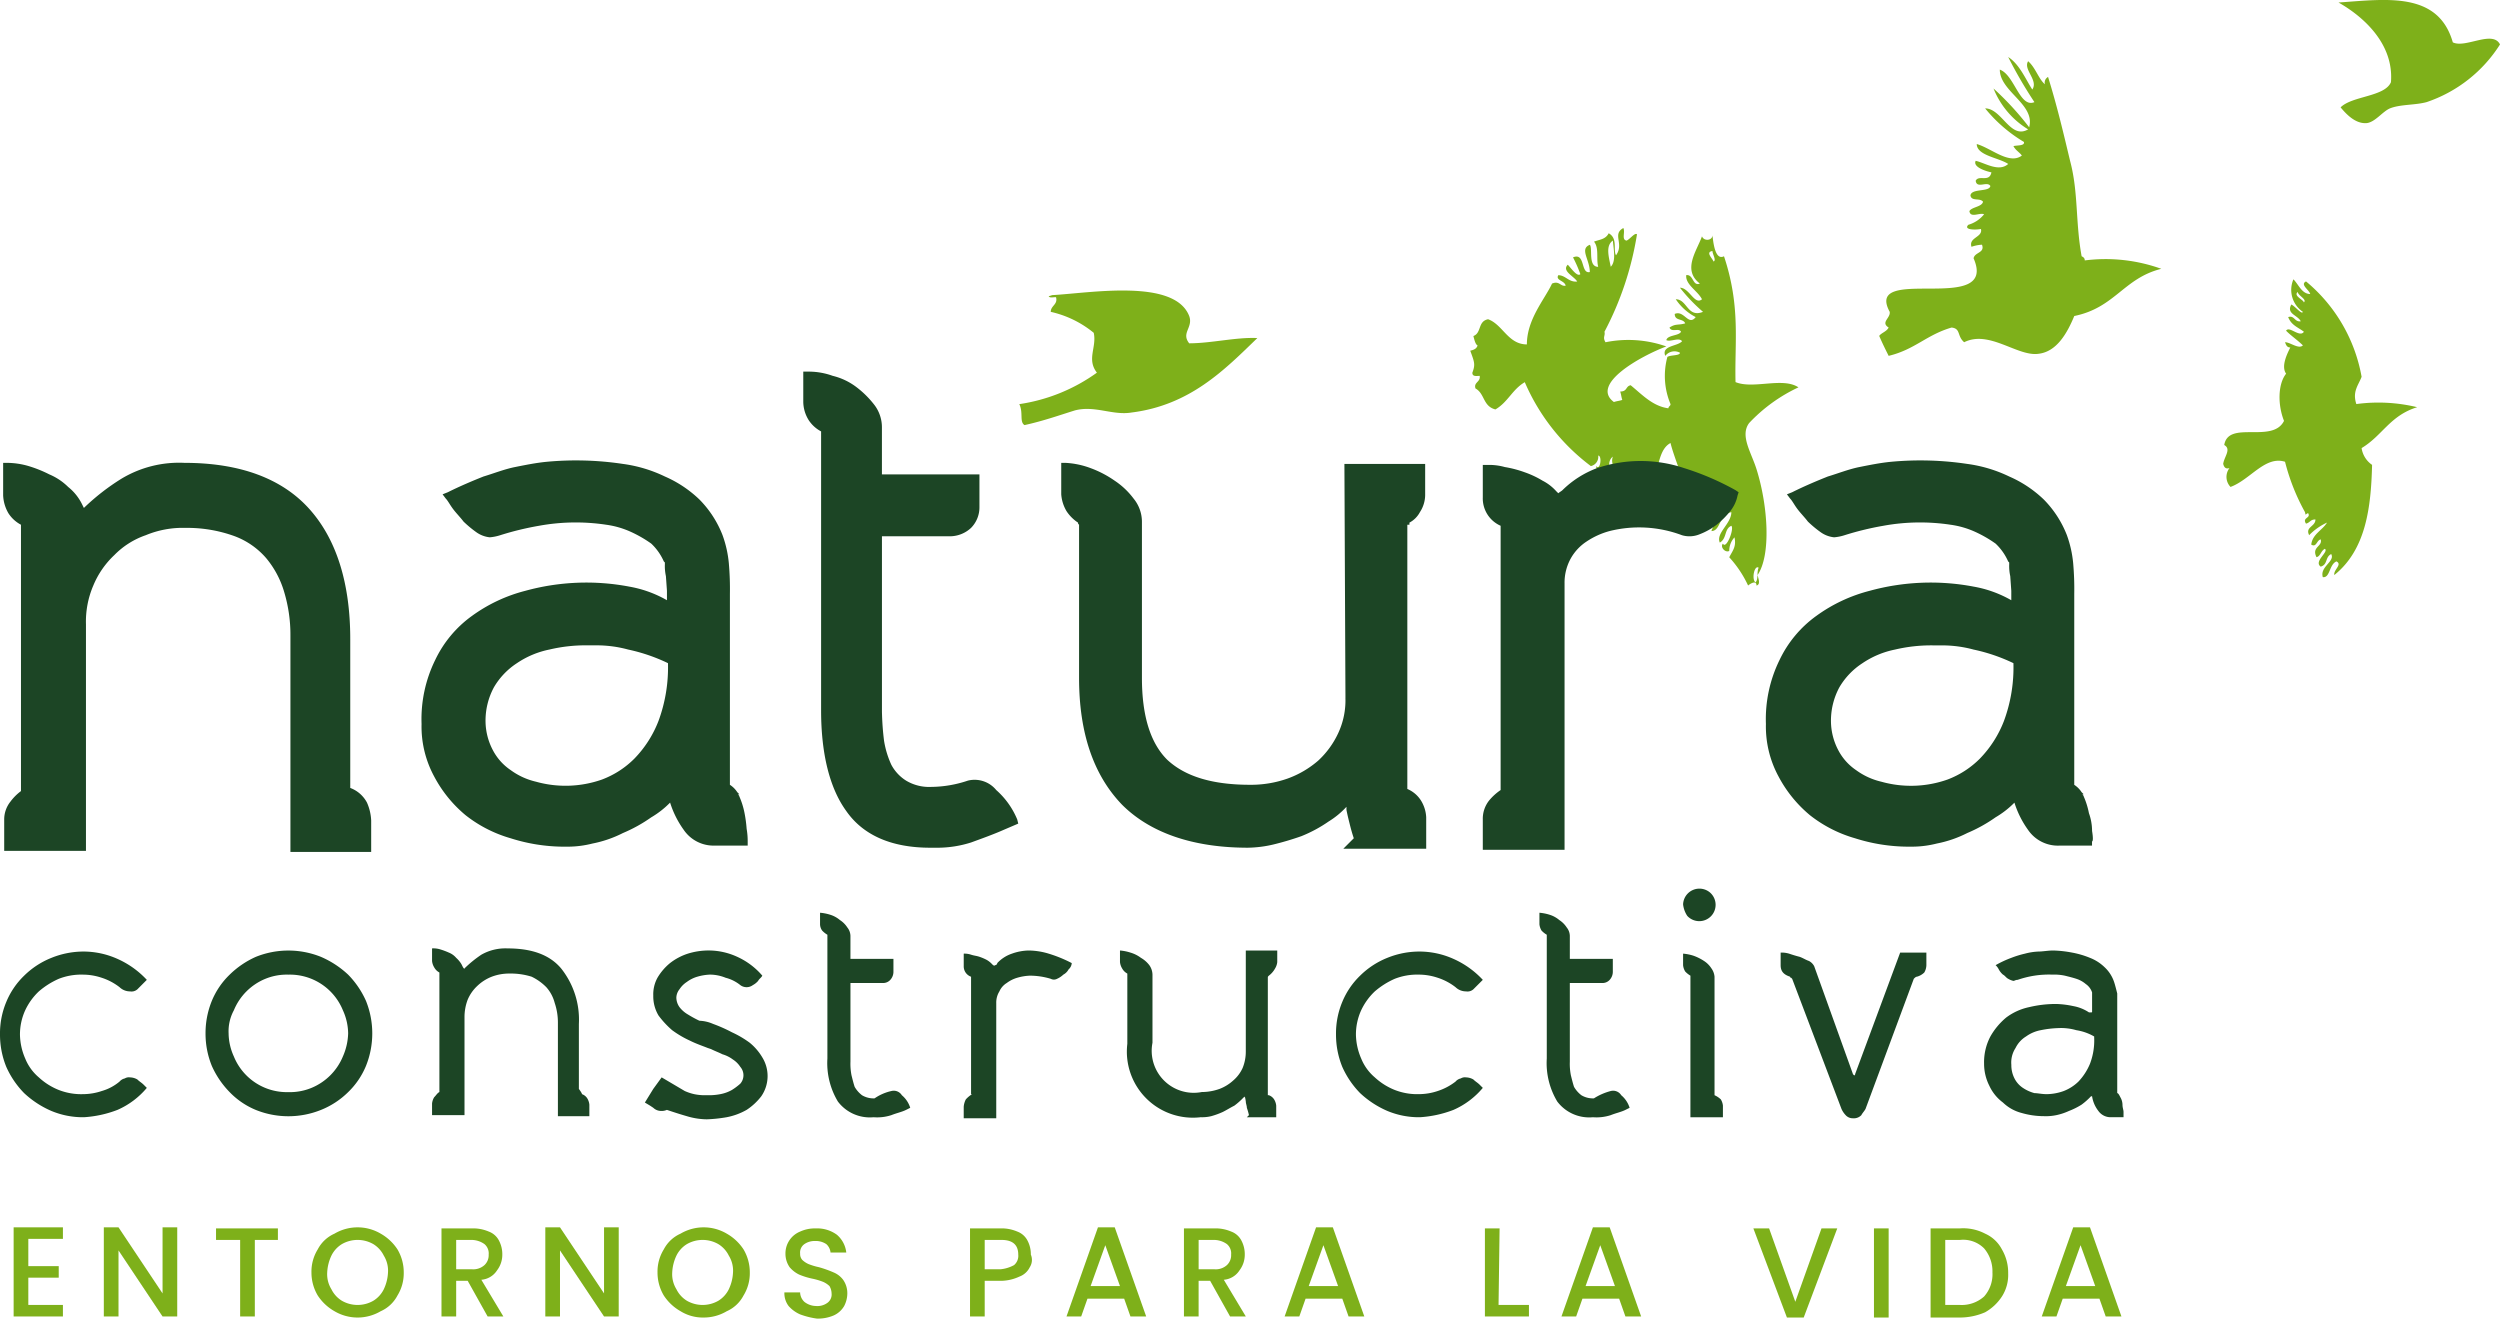<svg xmlns="http://www.w3.org/2000/svg" width="220.158" height="116.117" viewBox="0 0 220.158 116.117"><g id="LOGO_NATURA_CONSTUCTIVA" data-name="LOGO NATURA CONSTUCTIVA" transform="translate(-3.9 -3.261)"><g id="Grupo_192" data-name="Grupo 192" transform="translate(93.663 3.261)"><path id="Trazado_579" data-name="Trazado 579" d="M226.9,3.482c2.124,1.2,4.894,3.6,4.617,7.018-.554,1.293-3.417,1.2-4.433,2.216.462.554,1.293,1.478,2.309,1.385.739-.092,1.385-1.016,2.032-1.293.923-.369,2.216-.277,3.232-.554a12.3,12.3,0,0,0,6.464-5.079c-.646-1.293-3.048.369-4.156-.185C235.673,2.466,231.056,3.2,226.9,3.482Z" transform="translate(-110.726 -3.261)" fill="#7eb01a" fill-rule="evenodd"></path><path id="Trazado_580" data-name="Trazado 580" d="M104.055,31.367c-.092,0-.277.092-.369.092.092.185.369.092.646.092.185.646-.462.739-.462,1.293a9.085,9.085,0,0,1,3.786,1.847c.277,1.293-.646,2.309.277,3.509a15.574,15.574,0,0,1-6.834,2.77c.369.739,0,1.57.462,1.847,1.662-.369,2.955-.831,4.433-1.293,1.755-.462,3.325.462,4.987.185,5.172-.646,8.219-3.786,11.082-6.557-1.847-.092-4.063.462-6,.462-.739-.923.369-1.385,0-2.4C114.768,29.889,107.38,31.182,104.055,31.367Z" transform="translate(-101.1 -5.381)" fill="#7eb01a" fill-rule="evenodd"></path><path id="Trazado_581" data-name="Trazado 581" d="M155.921,34.142c.092.369-.185.462.092.923a10.067,10.067,0,0,1,5.356.369c-2.216.831-6.741,3.325-4.617,4.894.277-.092.462-.092.739-.185-.092-.277-.092-.462-.185-.739.646,0,.462-.462.923-.554,1.016.831,1.939,1.847,3.325,2.032,0-.185.185-.185.185-.369a6.407,6.407,0,0,1-.277-4.156c.277-.185,1.108-.092,1.108-.369a1.016,1.016,0,0,0-1.293.277c-.369-.923,1.108-.831,1.478-1.293-.277-.369-1.016.092-1.385-.092.092-.462,1.108-.369,1.293-.739-.185-.369-.831.092-1.016-.369.554-.369.739-.185,1.385-.369-.185-.462-.923-.185-.923-.831.831-.369,1.2,1.108,1.847.277a4.707,4.707,0,0,1-1.755-1.57c1.016,0,1.016,1.662,2.4,1.108a14.846,14.846,0,0,1-2.032-2.124c.831,0,1.293,1.57,1.939,1.016-.369-.739-1.478-1.293-1.385-2.124.646-.092.554,1.016,1.2.739-1.57-1.2-.277-2.863.185-4.156.185.462.923.369.923-.092.092.831.277,2.216,1.016,1.847,1.478,4.433.923,7.573,1.016,11.082,1.57.646,4.156-.462,5.541.462a14.207,14.207,0,0,0-4.34,3.14c-.831,1.108.185,2.586.646,4.063,1.016,3.232,1.293,7.573.092,9.327.092.369.277.831-.092.923,0-.554-.646-.092-.739,0A9.787,9.787,0,0,0,166.91,54c.277-.554.646-.923.462-1.755a1.756,1.756,0,0,0-.462,1.2c-.369.185-.831-.369-.554-.646.277.554,1.016-1.293.739-1.57-.646.277-.369,1.108-1.016,1.478-.369-.831,1.016-1.662,1.016-2.678-1.108.185-.923,1.662-1.755,1.662.277-.831,1.016-1.385,1.293-2.124a3.725,3.725,0,0,0-1.662,1.478c-.462-.739.462-.646.185-1.2-.369.092-.369.369-.739.185-.277-.277.462-.554,0-.646-.277,0-.277.277-.369.369-.462-.462-.277-.739-.831-1.016-.092-1.016-1.2-3.6-1.478-4.8-1.385.739-.831,3.325-2.309,3.694-.185-.462.369-.646-.092-.923-.554.277-.831,1.016-1.385.646-.092-.462.462-.092.277-.831-.185-.185-.277-.369-.646-.277,0,.462,0,.923-.554,1.016-.092-.185-.185-.185-.369-.185.462-.739-.277-1.2,0-1.939-.369.277-.369.739-.277,1.293a.7.7,0,0,1-1.2-.462c.369.462.554-.923.185-.923a.828.828,0,0,1-.646.923,18.246,18.246,0,0,1-5.818-7.388c-1.108.646-1.478,1.755-2.586,2.4-1.108-.277-.923-1.385-1.755-1.847-.185-.554.462-.554.369-1.108-.277,0-.646.092-.646-.277.277-.739.185-.923-.185-1.939.369-.092.554-.185.646-.462-.185-.092-.277-.462-.369-.831.739-.277.369-1.293,1.293-1.478,1.293.462,1.755,2.216,3.417,2.216,0-2.216,1.57-3.971,2.216-5.356.646-.277.739.277,1.2.185-.092-.462-.923-.462-.646-.923.646,0,.923.646,1.662.554-.277-.462-1.385-.923-.831-1.478.277.277.831,1.108,1.108.831a11.651,11.651,0,0,0-.646-1.478c1.108-.462.646,1.478,1.478,1.293,0-1.108-.923-2.032,0-2.4.277.277-.185,1.939.739,1.939-.185-.739.092-1.662-.369-2.216.462-.185,1.016-.185,1.293-.739.831.462.369,1.478.646,1.939.739-1.016-.369-1.847.646-2.4.185.369-.185,1.016.277,1.108.277-.092.739-.739.923-.554A27.7,27.7,0,0,1,155.921,34.142Zm.739-8.034c-.646.462-.369,1.385-.185,2.309C156.936,27.955,156.752,27.032,156.659,26.108Zm8.773.923c-.646.092,0,.646.092.923C165.8,27.863,165.432,27.309,165.432,27.032ZM169.5,54.921c-.369-.277-.646,1.016-.277,1.293C169.5,55.937,169.311,55.29,169.5,54.921Z" transform="translate(-104.39 -4.925)" fill="#7eb01a" fill-rule="evenodd"></path><path id="Trazado_582" data-name="Trazado 582" d="M194.459,8.7a38.9,38.9,0,0,0,2.309,3.971c-1.293.554-1.755-2.4-3.048-2.863,0,1.939,3.14,3.047,2.586,5.079a25.821,25.821,0,0,0-3.14-3.417,7.448,7.448,0,0,0,3.048,3.6c-1.57.923-2.309-1.847-3.786-1.847a12.92,12.92,0,0,0,3.417,2.955c.092.369-.646.277-.923.369.185.369.554.554.739.831-1.108.831-2.678-.646-3.971-1.016,0,1.016,1.939,1.2,2.77,1.755-.831.739-2.032-.092-2.863-.277-.277.554.923.923,1.385,1.016-.185.923-1.108.185-1.385.739.092.739,1.016,0,1.293.462-.092.554-1.662.185-1.755.831.092.554.831.185,1.108.554-.092.462-1.016.462-1.2.831.092.646.923.092,1.293.277a2.778,2.778,0,0,1-1.385.923c-.462.462.646.462,1.108.369.185.739-1.108.739-.831,1.57a3.281,3.281,0,0,1,.923-.185c.277.739-.646.646-.739,1.2,2.216,5.079-9.7.462-7.388,4.71.092.554-.831.923-.092,1.385-.185.369-.646.462-.831.739.277.646.554,1.2.831,1.755,2.309-.554,3.325-1.847,5.541-2.493.831.092.462.739,1.108,1.293,2.216-1.108,4.71,1.293,6.557,1.016,1.57-.185,2.493-1.755,3.14-3.325,3.6-.739,4.34-3.325,7.665-4.156a14.494,14.494,0,0,0-6.741-.739c0-.185-.092-.277-.277-.369-.554-3.047-.277-5.633-1.016-8.4-.554-2.309-1.108-4.71-1.939-7.388a.563.563,0,0,0-.277.646c-.554-.462-.831-1.478-1.478-2.032-.462.739.923,1.662.369,2.493C196.029,10.732,195.475,9.346,194.459,8.7Z" transform="translate(-107.374 -3.678)" fill="#7eb01a" fill-rule="evenodd"></path><path id="Trazado_583" data-name="Trazado 583" d="M221.441,34.425c.277-.462,1.2.646,1.57.092-.462-.369-1.108-.554-1.385-1.293.554-.185.554.462,1.108.369-.277-.554-1.293-.646-.831-1.478.369.185.923.923,1.016.646a2.335,2.335,0,0,1-.831-2.863c.462.462.739,1.293,1.478,1.293-.092-.369-.923-.831-.369-1.108a14.12,14.12,0,0,1,4.894,8.4c-.277.739-.831,1.293-.462,2.4a14.52,14.52,0,0,1,5.356.277c-2.4.739-3.047,2.493-4.894,3.6a2.178,2.178,0,0,0,.923,1.478c-.092,3.786-.554,7.48-3.325,9.7-.092-.462.739-.923.185-1.2-.646.277-.554,1.478-1.2,1.385-.277-.923,1.108-1.385.739-2.032-.554.277-.277.923-.923,1.108-.646-.462.739-1.293.369-1.57-.369.185-.369.646-.739.739-.462-.923.554-.923.369-1.57-.369.092-.369.739-.831.462.092-.923,1.016-1.293,1.385-1.939a5.254,5.254,0,0,0-1.57,1.108c-.369-.739.554-.739.554-1.385-.462,0-.462.277-.831.369-.369-.554.462-.462.185-.923-.277.092-.185.277-.277-.092a18.441,18.441,0,0,1-1.755-4.433c-1.755-.554-3.048,1.57-4.8,2.216a1.272,1.272,0,0,1-.092-1.662c-.277.092-.462,0-.554-.369.092-.646.739-1.293.092-1.662.369-2.216,4.248-.092,5.264-2.124-.554-1.385-.554-3.232.185-4.156-.462-.646.092-1.755.369-2.309-.277,0-.369-.185-.462-.462.462,0,1.2.646,1.57.277C222.457,35.256,221.9,34.887,221.441,34.425Zm1.016-3.417c-.369.369.462.646.554.923C223.288,31.655,222.549,31.378,222.457,31.008Z" transform="translate(-109.884 -5.3)" fill="#7eb01a" fill-rule="evenodd"></path></g><g id="Grupo_193" data-name="Grupo 193" transform="translate(4.177 35.988)"><path id="Trazado_584" data-name="Trazado 584" d="M34.767,76.028V62.915c0-4.894-1.2-8.773-3.6-11.451S25.071,47.4,20.176,47.4a9.847,9.847,0,0,0-5.541,1.385,19.752,19.752,0,0,0-3.325,2.586h0L11.126,51a4.466,4.466,0,0,0-1.2-1.478,5.24,5.24,0,0,0-1.662-1.108,11.006,11.006,0,0,0-1.847-.739A6.9,6.9,0,0,0,4.569,47.4H4.2v2.863a3.4,3.4,0,0,0,.462,1.57A2.936,2.936,0,0,0,5.77,52.849V76.305a4.378,4.378,0,0,0-.923.923,2.508,2.508,0,0,0-.554,1.57v2.77h7.2V61.622a8.061,8.061,0,0,1,.646-3.417,7.733,7.733,0,0,1,1.847-2.678,7.124,7.124,0,0,1,2.77-1.755,8.5,8.5,0,0,1,3.509-.646,12.181,12.181,0,0,1,4.34.739,6.816,6.816,0,0,1,2.77,1.939,8.265,8.265,0,0,1,1.57,2.955,13.125,13.125,0,0,1,.554,3.879V81.661h7.111v-2.77a4.351,4.351,0,0,0-.369-1.57A2.747,2.747,0,0,0,34.767,76.028Z" transform="translate(-4.2 -39.366)" fill="#1c4525"></path><path id="Trazado_585" data-name="Trazado 585" d="M72.543,78.227a6.921,6.921,0,0,0-.462-1.478c0-.092-.092-.092-.092-.185h.092L71.9,76.38a2.157,2.157,0,0,0-.646-.646V58.926a25.952,25.952,0,0,0-.092-2.678,9.894,9.894,0,0,0-.554-2.493,9.219,9.219,0,0,0-2.032-3.14,10.341,10.341,0,0,0-3.048-2.032,12.259,12.259,0,0,0-3.694-1.108,27.825,27.825,0,0,0-6.741-.185c-.923.092-1.847.277-2.77.462s-1.847.554-2.77.831c-.923.369-2.032.831-3.14,1.385l-.462.185.277.369c.185.185.369.554.646.923s.646.739.923,1.108a9.781,9.781,0,0,0,1.108.923,2.461,2.461,0,0,0,1.2.462,4.064,4.064,0,0,0,.923-.185,26.157,26.157,0,0,1,3.417-.831,18,18,0,0,1,5.91-.092,7.788,7.788,0,0,1,2.216.646,10.88,10.88,0,0,1,1.755,1.016,4.829,4.829,0,0,1,1.108,1.57l.092.092v.185a4.141,4.141,0,0,0,.092,1.016l.092,1.293v.831a10.229,10.229,0,0,0-3.325-1.2,20.256,20.256,0,0,0-9.142.369,13.833,13.833,0,0,0-4.71,2.216A10.14,10.14,0,0,0,45.3,64.744a11.807,11.807,0,0,0-1.2,5.633,9.236,9.236,0,0,0,1.108,4.617,11.268,11.268,0,0,0,2.77,3.417,11.552,11.552,0,0,0,3.971,2.032,15.579,15.579,0,0,0,4.617.739h.462a8.95,8.95,0,0,0,2.124-.277,10.257,10.257,0,0,0,2.678-.923A13.184,13.184,0,0,0,64.324,78.6,7.962,7.962,0,0,0,65.987,77.3a8.362,8.362,0,0,0,1.2,2.4,3.179,3.179,0,0,0,2.77,1.385H72.82V80.72a6.3,6.3,0,0,0-.092-1.108A11.587,11.587,0,0,0,72.543,78.227ZM65.8,65.021a13.6,13.6,0,0,1-.831,5.079,9.821,9.821,0,0,1-2.124,3.325,8.014,8.014,0,0,1-2.863,1.847,9.657,9.657,0,0,1-5.818.185A6.086,6.086,0,0,1,51.95,74.44a4.8,4.8,0,0,1-1.57-1.755,5.548,5.548,0,0,1-.646-2.493,6.2,6.2,0,0,1,.739-3.047A6.366,6.366,0,0,1,52.5,65.021a7.872,7.872,0,0,1,2.863-1.2,13.848,13.848,0,0,1,3.417-.369h.646a10.6,10.6,0,0,1,2.863.369A15.582,15.582,0,0,1,65.8,65.021Z" transform="translate(-7.253 -39.348)" fill="#1c4525"></path><path id="Trazado_586" data-name="Trazado 586" d="M97.492,75.547A2.461,2.461,0,0,0,95,74.716h0a10.34,10.34,0,0,1-3.232.554,3.939,3.939,0,0,1-2.216-.554,3.7,3.7,0,0,1-1.293-1.385,8.108,8.108,0,0,1-.646-2.124,24.334,24.334,0,0,1-.185-2.586V53.2h6a2.746,2.746,0,0,0,1.847-.739,2.578,2.578,0,0,0,.739-1.847V47.75H87.426V43.594a3.253,3.253,0,0,0-.646-1.939,8.42,8.42,0,0,0-1.57-1.57,5.666,5.666,0,0,0-2.124-1.016,6.208,6.208,0,0,0-2.216-.369H80.5v2.678a3.113,3.113,0,0,0,.462,1.57,2.936,2.936,0,0,0,1.108,1.016h0V68.529c0,3.786.739,6.834,2.216,8.865,1.478,2.124,3.971,3.232,7.388,3.232h.739a9.777,9.777,0,0,0,2.863-.462c1.016-.369,2.032-.739,2.863-1.108l1.293-.554-.092-.369A7.053,7.053,0,0,0,97.492,75.547Z" transform="translate(-10.038 -38.7)" fill="#1c4525"></path><path id="Trazado_587" data-name="Trazado 587" d="M130.126,68.086a6.825,6.825,0,0,1-.646,3.14,7.685,7.685,0,0,1-1.755,2.4,8.539,8.539,0,0,1-2.678,1.57,9.66,9.66,0,0,1-3.325.554c-3.325,0-5.726-.739-7.3-2.216q-2.216-2.216-2.216-7.2V52.572a3.227,3.227,0,0,0-.739-2.032,6.723,6.723,0,0,0-1.662-1.57,9.3,9.3,0,0,0-2.124-1.108,7.314,7.314,0,0,0-2.216-.462H105.1v2.77a3.394,3.394,0,0,0,.462,1.478,3.544,3.544,0,0,0,1.016,1.016h0c0,.092,0,.092.092.185V66.331c0,4.894,1.293,8.588,3.786,11.174,2.493,2.493,6.28,3.786,11.082,3.786a10.351,10.351,0,0,0,2.216-.277,25.475,25.475,0,0,0,2.493-.739,12.049,12.049,0,0,0,2.4-1.293,7.334,7.334,0,0,0,1.57-1.293v.277c.092.462.185.831.277,1.2s.185.739.369,1.293l-.923.923h7.3v-2.77a3.066,3.066,0,0,0-.462-1.478,2.632,2.632,0,0,0-1.2-1.016V52.849h.185v-.185a2.226,2.226,0,0,0,.923-.923,2.791,2.791,0,0,0,.462-1.478v-2.77h-7.111l.092,20.594Z" transform="translate(-11.921 -39.366)" fill="#1c4525"></path><path id="Trazado_588" data-name="Trazado 588" d="M163.031,47.848a12.06,12.06,0,0,0-7.665,0,8.62,8.62,0,0,0-3.048,1.939c-.092.092-.277.185-.369.277l-.185-.185a4.142,4.142,0,0,0-1.2-.923,8.187,8.187,0,0,0-1.57-.739,9.741,9.741,0,0,0-1.755-.462,5.128,5.128,0,0,0-1.57-.185H145.3v2.863a2.629,2.629,0,0,0,1.57,2.493h0V76.2a4.841,4.841,0,0,0-1.016.923,2.578,2.578,0,0,0-.554,1.662v2.678h7.2V58.007a4.387,4.387,0,0,1,.554-2.216,4.275,4.275,0,0,1,1.385-1.478,6.827,6.827,0,0,1,2.032-.923,10.721,10.721,0,0,1,6.372.369,2.331,2.331,0,0,0,1.57-.092,5.972,5.972,0,0,0,1.478-.831,7.382,7.382,0,0,0,1.2-1.2,3.139,3.139,0,0,0,.646-1.385l.092-.277-.277-.185A23.847,23.847,0,0,0,163.031,47.848Z" transform="translate(-14.997 -39.352)" fill="#1c4525"></path><path id="Trazado_589" data-name="Trazado 589" d="M201.02,79.8a4.691,4.691,0,0,0-.277-1.57,6.922,6.922,0,0,0-.462-1.478c0-.092-.092-.092-.092-.185h.092l-.185-.185a2.157,2.157,0,0,0-.646-.646V58.926a25.952,25.952,0,0,0-.092-2.678,9.894,9.894,0,0,0-.554-2.493,9.219,9.219,0,0,0-2.032-3.14,10.341,10.341,0,0,0-3.048-2.032,12.259,12.259,0,0,0-3.694-1.108,27.825,27.825,0,0,0-6.741-.185c-.923.092-1.847.277-2.77.462s-1.847.554-2.77.831c-.923.369-2.032.831-3.14,1.385l-.462.185.277.369c.185.185.369.554.646.923s.646.739.923,1.108a9.782,9.782,0,0,0,1.108.923,2.461,2.461,0,0,0,1.2.462,4.064,4.064,0,0,0,.923-.185,26.158,26.158,0,0,1,3.417-.831,18,18,0,0,1,5.91-.092,7.788,7.788,0,0,1,2.216.646,10.88,10.88,0,0,1,1.755,1.016,4.829,4.829,0,0,1,1.108,1.57l.092.092v.185a4.141,4.141,0,0,0,.092,1.016l.092,1.293v.831a10.229,10.229,0,0,0-3.325-1.2,20.256,20.256,0,0,0-9.142.369,13.833,13.833,0,0,0-4.71,2.216,10.14,10.14,0,0,0-3.232,3.879,11.807,11.807,0,0,0-1.2,5.633,9.236,9.236,0,0,0,1.108,4.617,11.268,11.268,0,0,0,2.77,3.417,11.552,11.552,0,0,0,3.971,2.032,15.579,15.579,0,0,0,4.617.739h.462a8.951,8.951,0,0,0,2.124-.277,10.257,10.257,0,0,0,2.678-.923,13.185,13.185,0,0,0,2.493-1.385,7.962,7.962,0,0,0,1.662-1.293,8.362,8.362,0,0,0,1.2,2.4,3.179,3.179,0,0,0,2.77,1.385h2.863V80.72C201.113,80.72,201.113,80.351,201.02,79.8Zm-6.926-14.776a13.6,13.6,0,0,1-.831,5.079,9.821,9.821,0,0,1-2.124,3.325,8.014,8.014,0,0,1-2.863,1.847,9.657,9.657,0,0,1-5.818.185,6.086,6.086,0,0,1-2.216-1.016,4.8,4.8,0,0,1-1.57-1.755,5.548,5.548,0,0,1-.646-2.493,6.2,6.2,0,0,1,.739-3.047,6.366,6.366,0,0,1,2.032-2.124,7.872,7.872,0,0,1,2.863-1.2,13.848,13.848,0,0,1,3.417-.369h.646a10.6,10.6,0,0,1,2.863.369A15.582,15.582,0,0,1,194.094,65.021Z" transform="translate(-17.062 -39.348)" fill="#1c4525"></path></g><g id="Grupo_194" data-name="Grupo 194" transform="translate(3.9 81.516)"><path id="Trazado_590" data-name="Trazado 590" d="M14.428,105.451a.844.844,0,0,1,.462-.277.692.692,0,0,1,.462-.092,1.335,1.335,0,0,1,.646.185c.185.185.369.277.554.462l.277.277a7.052,7.052,0,0,1-2.586,1.939,9.885,9.885,0,0,1-2.955.646,7.194,7.194,0,0,1-2.863-.554,8.3,8.3,0,0,1-2.4-1.57,7.866,7.866,0,0,1-1.57-2.309A7.525,7.525,0,0,1,3.9,101.3a7.194,7.194,0,0,1,.554-2.863,6.82,6.82,0,0,1,1.57-2.309,7.222,7.222,0,0,1,2.4-1.57A7.525,7.525,0,0,1,11.288,94a7.324,7.324,0,0,1,2.955.646,7.9,7.9,0,0,1,2.586,1.847l-.277.277L16,97.325a.779.779,0,0,1-.646.185,1.323,1.323,0,0,1-.923-.369,5.134,5.134,0,0,0-1.57-.831,5.229,5.229,0,0,0-1.662-.277,5.418,5.418,0,0,0-2.124.369,7.025,7.025,0,0,0-1.755,1.108,5.482,5.482,0,0,0-1.2,1.662,5.13,5.13,0,0,0-.462,2.124,5.478,5.478,0,0,0,.462,2.124,4.274,4.274,0,0,0,1.2,1.662,5.68,5.68,0,0,0,1.755,1.108,5.418,5.418,0,0,0,2.124.369,5.229,5.229,0,0,0,1.662-.277A4.256,4.256,0,0,0,14.428,105.451Z" transform="translate(-3.9 -88.459)" fill="#1c4525"></path><path id="Trazado_591" data-name="Trazado 591" d="M23.5,101.2a7.525,7.525,0,0,1,.554-2.863,6.82,6.82,0,0,1,1.57-2.309,7.866,7.866,0,0,1,2.309-1.57,7.673,7.673,0,0,1,5.726,0,8.3,8.3,0,0,1,2.4,1.57,7.866,7.866,0,0,1,1.57,2.309,7.673,7.673,0,0,1,0,5.726,6.82,6.82,0,0,1-1.57,2.309,7.222,7.222,0,0,1-2.4,1.57,7.673,7.673,0,0,1-5.726,0,6.82,6.82,0,0,1-2.309-1.57,7.866,7.866,0,0,1-1.57-2.309A7.525,7.525,0,0,1,23.5,101.2Zm2.032,0a5.033,5.033,0,0,0,.462,2.032,5.04,5.04,0,0,0,4.8,3.14A4.97,4.97,0,0,0,32.827,106a5.093,5.093,0,0,0,2.77-2.77,5.4,5.4,0,0,0,.462-2.032,5.033,5.033,0,0,0-.462-2.032,5.04,5.04,0,0,0-4.8-3.14,4.97,4.97,0,0,0-2.032.369,5.093,5.093,0,0,0-2.77,2.77A3.872,3.872,0,0,0,25.532,101.2Z" transform="translate(-5.4 -88.451)" fill="#1c4525"></path><path id="Trazado_592" data-name="Trazado 592" d="M58.306,106.536a.922.922,0,0,1,.462.369,1.313,1.313,0,0,1,.185.554v1.016h-2.77v-8.219A5.377,5.377,0,0,0,55.9,98.5a3.33,3.33,0,0,0-.739-1.385,4.636,4.636,0,0,0-1.293-.923,6.139,6.139,0,0,0-1.939-.277,4.314,4.314,0,0,0-1.57.277,3.874,3.874,0,0,0-1.293.831,3.514,3.514,0,0,0-.831,1.2,4.314,4.314,0,0,0-.277,1.57v8.588H45.1v-1.016a1.313,1.313,0,0,1,.185-.554c.185-.185.277-.369.462-.462V95.824a1.113,1.113,0,0,1-.462-.462,1.313,1.313,0,0,1-.185-.554V93.7a2.033,2.033,0,0,1,.739.092,6.361,6.361,0,0,1,.739.277,1.657,1.657,0,0,1,.646.462,2.448,2.448,0,0,1,.462.554l.092.185c.092.185.185.277.185.185a10.362,10.362,0,0,1,1.478-1.2,4.272,4.272,0,0,1,2.309-.554c2.124,0,3.694.554,4.71,1.755a7.238,7.238,0,0,1,1.57,4.894v5.726c.277.369.277.462.277.462Z" transform="translate(-7.052 -88.436)" fill="#1c4525"></path><path id="Trazado_593" data-name="Trazado 593" d="M71.4,100.364a13.083,13.083,0,0,1,1.662.739,8.77,8.77,0,0,1,1.57.923,4.86,4.86,0,0,1,1.108,1.293,3.131,3.131,0,0,1-.092,3.417,5.27,5.27,0,0,1-1.293,1.2,5.717,5.717,0,0,1-1.755.646,12.619,12.619,0,0,1-1.755.185,6.275,6.275,0,0,1-1.755-.277c-.646-.185-1.2-.369-1.755-.554a1.171,1.171,0,0,1-.554.092,1,1,0,0,1-.646-.277l-.277-.185h0l-.462-.277.739-1.2.739-1.016,2.032,1.2a4.294,4.294,0,0,0,.831.277,4.5,4.5,0,0,0,1.108.092,5.266,5.266,0,0,0,1.2-.092,3.308,3.308,0,0,0,1.016-.369,5.123,5.123,0,0,0,.739-.554,1.124,1.124,0,0,0,0-1.478,2.158,2.158,0,0,0-.646-.646,2.889,2.889,0,0,0-.923-.462c-.369-.185-.646-.277-1.016-.462l-.277-.092c-.462-.185-1.016-.369-1.57-.646a8.769,8.769,0,0,1-1.57-.923,7.974,7.974,0,0,1-1.2-1.293,3.285,3.285,0,0,1-.462-1.755,3.035,3.035,0,0,1,.369-1.57,4.86,4.86,0,0,1,1.108-1.293,5.134,5.134,0,0,1,1.57-.831,6.139,6.139,0,0,1,1.939-.277,6.015,6.015,0,0,1,2.4.554,6.37,6.37,0,0,1,2.216,1.662c-.092.185-.277.277-.369.462a1.621,1.621,0,0,1-.462.369.923.923,0,0,1-1.108,0,3.411,3.411,0,0,0-1.293-.646,3.706,3.706,0,0,0-1.385-.277,4.635,4.635,0,0,0-1.108.185,2.889,2.889,0,0,0-.923.462,2.158,2.158,0,0,0-.646.646,1.228,1.228,0,0,0-.277.739,1.49,1.49,0,0,0,.277.831,2.489,2.489,0,0,0,.739.646,10.075,10.075,0,0,0,1.016.554A3.276,3.276,0,0,1,71.4,100.364Z" transform="translate(-8.606 -88.451)" fill="#1c4525"></path><path id="Trazado_594" data-name="Trazado 594" d="M88.38,106a.839.839,0,0,1,.923.369,2.355,2.355,0,0,1,.739,1.108l-.369.185c-.369.185-.831.277-1.293.462a4.078,4.078,0,0,1-1.57.185,3.526,3.526,0,0,1-3.14-1.385,6.576,6.576,0,0,1-.923-3.786v-10.9h0a2.014,2.014,0,0,1-.462-.369.99.99,0,0,1-.185-.554V90.3a4.064,4.064,0,0,1,.923.185,2.421,2.421,0,0,1,.831.462,2.157,2.157,0,0,1,.646.646,1.228,1.228,0,0,1,.277.739v2.032h3.786v1.108a1.049,1.049,0,0,1-.277.739.838.838,0,0,1-.646.277H84.778v6.926a5.266,5.266,0,0,0,.092,1.2c.092.369.185.739.277,1.016a2.489,2.489,0,0,0,.646.739,1.969,1.969,0,0,0,1.108.277A4.243,4.243,0,0,1,88.38,106Z" transform="translate(-9.884 -88.176)" fill="#1c4525"></path><path id="Trazado_595" data-name="Trazado 595" d="M101.526,93.9a6.275,6.275,0,0,1,1.755.277,11.8,11.8,0,0,1,2.032.831.8.8,0,0,1-.277.554,1.113,1.113,0,0,1-.462.462,1.932,1.932,0,0,1-.554.369.589.589,0,0,1-.554,0,6.4,6.4,0,0,0-1.847-.277,4.635,4.635,0,0,0-1.108.185,2.889,2.889,0,0,0-.923.462,1.643,1.643,0,0,0-.646.739,1.862,1.862,0,0,0-.277,1.016v10.158H95.8V107.66a1.712,1.712,0,0,1,.185-.646,2.448,2.448,0,0,1,.554-.462h-.092V96.209h0a.962.962,0,0,1-.646-.923V94.177a1.8,1.8,0,0,1,.646.092c.277.092.462.092.739.185a4.5,4.5,0,0,1,.646.277,2.014,2.014,0,0,1,.462.369c.092.092.185.185.277.092a.2.2,0,0,0,.185-.185,3.131,3.131,0,0,1,1.293-.831A4.592,4.592,0,0,1,101.526,93.9Z" transform="translate(-10.932 -88.451)" fill="#1c4525"></path><path id="Trazado_596" data-name="Trazado 596" d="M123.813,96.116h0c-.092.092-.092.092-.092.185v10.343h.092a.922.922,0,0,1,.462.369,1.313,1.313,0,0,1,.185.554v1.016h-2.586l.185-.185a5.885,5.885,0,0,0-.185-.646c0-.185-.092-.369-.092-.554a4,4,0,0,0-.092-.462h0a.09.09,0,0,1-.092.092,5.975,5.975,0,0,1-.831.739c-.369.185-.646.369-1.016.554a7.014,7.014,0,0,1-1.016.369,3.464,3.464,0,0,1-.923.092,5.816,5.816,0,0,1-6.464-6.464V95.932a1.113,1.113,0,0,1-.462-.462,1.313,1.313,0,0,1-.185-.554V93.9a4.064,4.064,0,0,1,.923.185,2.889,2.889,0,0,1,.923.462,2.49,2.49,0,0,1,.739.646,1.49,1.49,0,0,1,.277.831v6a3.7,3.7,0,0,0,4.34,4.34,4.69,4.69,0,0,0,1.57-.277,3.8,3.8,0,0,0,1.2-.739,3.185,3.185,0,0,0,.831-1.108,3.828,3.828,0,0,0,.277-1.478V93.9h2.77v1.016a1.313,1.313,0,0,1-.185.554,2,2,0,0,1-.554.646Z" transform="translate(-12.072 -88.451)" fill="#1c4525"></path><path id="Trazado_597" data-name="Trazado 597" d="M141.828,105.451a.844.844,0,0,1,.462-.277.692.692,0,0,1,.462-.092,1.335,1.335,0,0,1,.646.185c.185.185.369.277.554.462l.277.277a7.052,7.052,0,0,1-2.586,1.939,9.885,9.885,0,0,1-2.955.646,7.194,7.194,0,0,1-2.863-.554,8.3,8.3,0,0,1-2.4-1.57,7.866,7.866,0,0,1-1.57-2.309,7.526,7.526,0,0,1-.554-2.863,7.194,7.194,0,0,1,.554-2.863,6.82,6.82,0,0,1,1.57-2.309,7.222,7.222,0,0,1,2.4-1.57A7.525,7.525,0,0,1,138.688,94a7.324,7.324,0,0,1,2.955.646,7.9,7.9,0,0,1,2.586,1.847l-.277.277-.554.554a.779.779,0,0,1-.646.185,1.323,1.323,0,0,1-.923-.369,5.134,5.134,0,0,0-1.57-.831,5.229,5.229,0,0,0-1.662-.277,5.418,5.418,0,0,0-2.124.369,7.024,7.024,0,0,0-1.755,1.108,5.482,5.482,0,0,0-1.2,1.662,5.13,5.13,0,0,0-.462,2.124,5.478,5.478,0,0,0,.462,2.124,4.274,4.274,0,0,0,1.2,1.662,5.68,5.68,0,0,0,1.755,1.108,5.418,5.418,0,0,0,2.124.369,5.229,5.229,0,0,0,1.662-.277A5.133,5.133,0,0,0,141.828,105.451Z" transform="translate(-13.648 -88.459)" fill="#1c4525"></path><path id="Trazado_598" data-name="Trazado 598" d="M156.98,106a.839.839,0,0,1,.923.369,2.355,2.355,0,0,1,.739,1.108l-.369.185c-.369.185-.831.277-1.293.462a4.078,4.078,0,0,1-1.57.185,3.526,3.526,0,0,1-3.14-1.385,6.576,6.576,0,0,1-.923-3.786v-10.9h0a2.015,2.015,0,0,1-.462-.369,1.313,1.313,0,0,1-.185-.554V90.3a4.064,4.064,0,0,1,.923.185,2.421,2.421,0,0,1,.831.462,2.158,2.158,0,0,1,.646.646,1.228,1.228,0,0,1,.277.739v2.032h3.786v1.108a1.049,1.049,0,0,1-.277.739.838.838,0,0,1-.646.277h-2.863v6.926a5.266,5.266,0,0,0,.092,1.2c.092.369.185.739.277,1.016a2.489,2.489,0,0,0,.646.739,1.969,1.969,0,0,0,1.108.277A5.149,5.149,0,0,1,156.98,106Z" transform="translate(-15.133 -88.176)" fill="#1c4525"></path><path id="Trazado_599" data-name="Trazado 599" d="M165.046,95.85h0v-.185h0a2.015,2.015,0,0,1-.462-.369,1.313,1.313,0,0,1-.185-.554V93.726a4.064,4.064,0,0,1,.923.185,4.314,4.314,0,0,1,.923.462,2.157,2.157,0,0,1,.646.646,1.474,1.474,0,0,1,.277.739v10.435a1.932,1.932,0,0,1,.554.369,1.313,1.313,0,0,1,.185.554v1.016h-2.863Zm-.646-6.464a1.439,1.439,0,0,1,2.4-1.016,1.438,1.438,0,1,1-2.032,2.032A2.272,2.272,0,0,1,164.4,89.385Z" transform="translate(-16.181 -88)" fill="#1c4525"></path><path id="Trazado_600" data-name="Trazado 600" d="M186.536,94.1v1.108a1.335,1.335,0,0,1-.185.646,1.488,1.488,0,0,1-.646.369c-.092,0-.185.092-.277.185L181.18,107.86c-.092.185-.277.369-.369.554a.909.909,0,0,1-.739.277.838.838,0,0,1-.646-.277,1.932,1.932,0,0,1-.369-.554l-4.34-11.451-.092-.092a.09.09,0,0,1-.092-.092c-.554-.185-.831-.462-.831-1.016V94.1a2.3,2.3,0,0,1,.739.092c.277.092.554.185.923.277.277.092.554.277.831.369a1.09,1.09,0,0,1,.462.462l3.417,9.512.092.092c.092,0,.092,0,.092-.092L184.228,94.1Z" transform="translate(-16.893 -88.467)" fill="#1c4525"></path><path id="Trazado_601" data-name="Trazado 601" d="M204.828,106.459c.092,0,.185.185.277.369a1.335,1.335,0,0,1,.185.646c0,.277.092.462.092.646v.462h-1.108a1.316,1.316,0,0,1-1.108-.554,2.758,2.758,0,0,1-.554-1.293h-.092a5.976,5.976,0,0,1-.831.739,6.207,6.207,0,0,1-1.108.554,5.206,5.206,0,0,1-1.108.369,4.5,4.5,0,0,1-1.108.092,7.03,7.03,0,0,1-1.939-.277,3.694,3.694,0,0,1-1.662-.923,3.853,3.853,0,0,1-1.2-1.478,4.293,4.293,0,0,1-.462-1.939,4.858,4.858,0,0,1,.554-2.4,6.048,6.048,0,0,1,1.385-1.662,5.112,5.112,0,0,1,2.032-.923,10.066,10.066,0,0,1,2.4-.277,8.083,8.083,0,0,1,1.478.185,3.644,3.644,0,0,1,1.385.554h.185c.092,0,.092,0,.092-.092V97.594a1.436,1.436,0,0,0-.554-.739,2.421,2.421,0,0,0-.831-.462c-.277-.092-.646-.185-1.016-.277a4.5,4.5,0,0,0-1.108-.092,8.45,8.45,0,0,0-1.57.092,8.646,8.646,0,0,0-1.478.369c-.185,0-.277.092-.369.092a1.56,1.56,0,0,1-.462-.185c-.185-.092-.277-.277-.462-.369a1.621,1.621,0,0,1-.369-.462,1.275,1.275,0,0,0-.277-.369,9.318,9.318,0,0,1,1.385-.646,8.577,8.577,0,0,1,1.2-.369,5.4,5.4,0,0,1,1.2-.185c.369,0,.831-.092,1.293-.092a10.176,10.176,0,0,1,1.662.185,7.8,7.8,0,0,1,1.57.462,3.873,3.873,0,0,1,1.293.831,3.131,3.131,0,0,1,.831,1.293c.092.277.185.646.277,1.016v8.588c0,.092,0,.185,0,.185Zm-6.187.092a4.592,4.592,0,0,0,1.478-.277,3.873,3.873,0,0,0,1.293-.831,5.127,5.127,0,0,0,1.016-1.57,5.771,5.771,0,0,0,.369-2.309v-.092h0a4.547,4.547,0,0,0-1.57-.554,4.843,4.843,0,0,0-1.57-.185,9.1,9.1,0,0,0-1.57.185,3.238,3.238,0,0,0-1.293.554,2.457,2.457,0,0,0-.923,1.016,2.343,2.343,0,0,0-.369,1.478,2.556,2.556,0,0,0,.277,1.2,2.18,2.18,0,0,0,.739.831,3.414,3.414,0,0,0,1.016.462C197.81,106.459,198.179,106.552,198.641,106.552Z" transform="translate(-18.377 -88.451)" fill="#1c4525"></path></g><g id="Grupo_195" data-name="Grupo 195" transform="translate(5.101 111.345)"><path id="Trazado_602" data-name="Trazado 602" d="M6.493,121.408v2.309H9.171v1.016H6.493v2.4H9.54v1.016H5.2V120.3H9.54v1.016H6.493Z" transform="translate(-5.2 -120.3)" fill="#7eb01a"></path><path id="Trazado_603" data-name="Trazado 603" d="M20.264,128.15H18.972l-3.879-5.818v5.818H13.8V120.3h1.293l3.879,5.818V120.3h1.293Z" transform="translate(-5.858 -120.3)" fill="#7eb01a"></path><path id="Trazado_604" data-name="Trazado 604" d="M29.949,120.4v1.016H27.917v6.741H26.624v-6.741H24.5V120.4Z" transform="translate(-6.677 -120.308)" fill="#7eb01a"></path><path id="Trazado_605" data-name="Trazado 605" d="M35.632,127.688a4.275,4.275,0,0,1-1.478-1.385,3.955,3.955,0,0,1-.554-2.032,3.723,3.723,0,0,1,.554-2.032,3.064,3.064,0,0,1,1.478-1.385,4,4,0,0,1,4.063,0,4.275,4.275,0,0,1,1.478,1.385,3.954,3.954,0,0,1,.554,2.032,3.723,3.723,0,0,1-.554,2.032,3.064,3.064,0,0,1-1.478,1.385,4,4,0,0,1-4.063,0Zm3.417-.923a2.457,2.457,0,0,0,.923-1.016,3.872,3.872,0,0,0,.369-1.478,2.517,2.517,0,0,0-.369-1.478,2.457,2.457,0,0,0-.923-1.016,2.782,2.782,0,0,0-2.77,0,2.457,2.457,0,0,0-.923,1.016,3.872,3.872,0,0,0-.369,1.478,2.518,2.518,0,0,0,.369,1.478,2.457,2.457,0,0,0,.923,1.016,2.782,2.782,0,0,0,2.77,0Z" transform="translate(-7.373 -120.3)" fill="#7eb01a"></path><path id="Trazado_606" data-name="Trazado 606" d="M50.063,128.157l-1.755-3.14H47.293v3.14H46V120.4h2.678a3.516,3.516,0,0,1,1.478.277,1.652,1.652,0,0,1,.923.831,2.556,2.556,0,0,1,.277,1.2,2.268,2.268,0,0,1-.462,1.385,1.806,1.806,0,0,1-1.385.831l1.939,3.232ZM47.293,124h1.385a1.472,1.472,0,0,0,1.108-.369,1.186,1.186,0,0,0,.369-.923,1.071,1.071,0,0,0-.369-.923,1.98,1.98,0,0,0-1.108-.369H47.293Z" transform="translate(-8.322 -120.308)" fill="#7eb01a"></path><path id="Trazado_607" data-name="Trazado 607" d="M62.364,128.15H61.072l-3.879-5.818v5.818H55.9V120.3h1.293l3.879,5.818V120.3h1.293Z" transform="translate(-9.079 -120.3)" fill="#7eb01a"></path><path id="Trazado_608" data-name="Trazado 608" d="M68.632,127.688a4.275,4.275,0,0,1-1.478-1.385,3.954,3.954,0,0,1-.554-2.032,3.723,3.723,0,0,1,.554-2.032,3.064,3.064,0,0,1,1.478-1.385,4,4,0,0,1,4.063,0,4.275,4.275,0,0,1,1.478,1.385,3.954,3.954,0,0,1,.554,2.032,3.723,3.723,0,0,1-.554,2.032,3.064,3.064,0,0,1-1.478,1.385,3.954,3.954,0,0,1-2.032.554A3.723,3.723,0,0,1,68.632,127.688Zm3.325-.923a2.457,2.457,0,0,0,.923-1.016,3.872,3.872,0,0,0,.369-1.478,2.517,2.517,0,0,0-.369-1.478,2.457,2.457,0,0,0-.923-1.016,2.782,2.782,0,0,0-2.77,0,2.457,2.457,0,0,0-.923,1.016,3.872,3.872,0,0,0-.369,1.478,2.517,2.517,0,0,0,.369,1.478,2.457,2.457,0,0,0,.923,1.016,2.782,2.782,0,0,0,2.77,0Z" transform="translate(-9.898 -120.3)" fill="#7eb01a"></path><path id="Trazado_609" data-name="Trazado 609" d="M80.085,127.973a2.894,2.894,0,0,1-1.016-.739,1.856,1.856,0,0,1-.369-1.2h1.385a1.171,1.171,0,0,0,.369.831,1.681,1.681,0,0,0,1.016.369,1.485,1.485,0,0,0,1.016-.277.9.9,0,0,0,.369-.831,1.335,1.335,0,0,0-.185-.646,1.932,1.932,0,0,0-.554-.369,5.739,5.739,0,0,0-.923-.277,6.31,6.31,0,0,1-1.2-.369,2.546,2.546,0,0,1-.831-.646,2.056,2.056,0,0,1-.369-1.2,2.071,2.071,0,0,1,1.293-1.939,3.084,3.084,0,0,1,1.385-.277,2.93,2.93,0,0,1,1.847.554,2.39,2.39,0,0,1,.831,1.57H82.763a1.14,1.14,0,0,0-.369-.739,1.659,1.659,0,0,0-1.016-.277,1.56,1.56,0,0,0-.923.277.9.9,0,0,0-.369.831.781.781,0,0,0,.185.554,1.932,1.932,0,0,0,.554.369,5.739,5.739,0,0,0,.923.277,10.033,10.033,0,0,1,1.293.462,2.011,2.011,0,0,1,.831.646,2.056,2.056,0,0,1,.369,1.2,2.459,2.459,0,0,1-.277,1.108,2.021,2.021,0,0,1-.923.831,3.517,3.517,0,0,1-1.478.277A6.918,6.918,0,0,1,80.085,127.973Z" transform="translate(-10.824 -120.308)" fill="#7eb01a"></path><path id="Trazado_610" data-name="Trazado 610" d="M101.664,123.817a1.652,1.652,0,0,1-.923.831,3.93,3.93,0,0,1-1.57.369H97.693v3.14H96.4V120.4h2.678a3.516,3.516,0,0,1,1.478.277,1.652,1.652,0,0,1,.923.831,2.556,2.556,0,0,1,.277,1.2A1.188,1.188,0,0,1,101.664,123.817Zm-1.385-.185a1.071,1.071,0,0,0,.369-.923c0-.831-.462-1.293-1.478-1.293H97.693V124h1.385A3.069,3.069,0,0,0,100.279,123.632Z" transform="translate(-12.178 -120.308)" fill="#7eb01a"></path><path id="Trazado_611" data-name="Trazado 611" d="M110.679,126.58h-3.232l-.554,1.57H105.6l2.77-7.85h1.478l2.77,7.85h-1.385Zm-.369-1.108-1.293-3.6-1.293,3.6Z" transform="translate(-12.882 -120.3)" fill="#7eb01a"></path><path id="Trazado_612" data-name="Trazado 612" d="M120.863,128.157l-1.755-3.14h-1.016v3.14H116.8V120.4h2.678a3.516,3.516,0,0,1,1.478.277,1.652,1.652,0,0,1,.923.831,2.556,2.556,0,0,1,.277,1.2,2.268,2.268,0,0,1-.462,1.385,1.806,1.806,0,0,1-1.385.831l1.939,3.232ZM118.093,124h1.385a1.472,1.472,0,0,0,1.108-.369,1.186,1.186,0,0,0,.369-.923,1.071,1.071,0,0,0-.369-.923,1.98,1.98,0,0,0-1.108-.369h-1.385Z" transform="translate(-13.739 -120.308)" fill="#7eb01a"></path><path id="Trazado_613" data-name="Trazado 613" d="M131.479,126.58h-3.232l-.554,1.57H126.4l2.77-7.85h1.478l2.77,7.85h-1.385Zm-.369-1.108-1.293-3.6-1.293,3.6Z" transform="translate(-14.474 -120.3)" fill="#7eb01a"></path><path id="Trazado_614" data-name="Trazado 614" d="M146.7,127.141h2.678v1.016H145.5V120.4h1.293l-.092,6.741Z" transform="translate(-15.935 -120.308)" fill="#7eb01a"></path><path id="Trazado_615" data-name="Trazado 615" d="M157.879,126.58h-3.232l-.554,1.57H152.8l2.77-7.85h1.478l2.77,7.85h-1.385Zm-.369-1.108-1.293-3.6-1.293,3.6Z" transform="translate(-16.494 -120.3)" fill="#7eb01a"></path><path id="Trazado_616" data-name="Trazado 616" d="M178.488,120.4l-2.955,7.85h-1.478L171.1,120.4h1.385l2.309,6.464L177.1,120.4h1.385Z" transform="translate(-17.894 -120.308)" fill="#7eb01a"></path><path id="Trazado_617" data-name="Trazado 617" d="M183.893,120.4v7.85H182.6V120.4h1.293Z" transform="translate(-18.774 -120.308)" fill="#7eb01a"></path><path id="Trazado_618" data-name="Trazado 618" d="M192.8,120.862a3.064,3.064,0,0,1,1.478,1.385,4.048,4.048,0,0,1,.554,2.124,3.512,3.512,0,0,1-.554,2.032,4.275,4.275,0,0,1-1.478,1.385,5.58,5.58,0,0,1-2.216.462H188V120.4h2.586A4.148,4.148,0,0,1,192.8,120.862Zm-.092,5.541a2.954,2.954,0,0,0,.739-2.124,3.116,3.116,0,0,0-.739-2.124,2.608,2.608,0,0,0-2.124-.739h-1.293v5.726h1.293A2.954,2.954,0,0,0,192.71,126.4Z" transform="translate(-19.187 -120.308)" fill="#7eb01a"></path><path id="Trazado_619" data-name="Trazado 619" d="M203.679,126.58h-3.232l-.554,1.57H198.6l2.77-7.85h1.478l2.77,7.85h-1.385Zm-.369-1.108-1.293-3.6-1.293,3.6Z" transform="translate(-19.998 -120.3)" fill="#7eb01a"></path></g></g></svg>